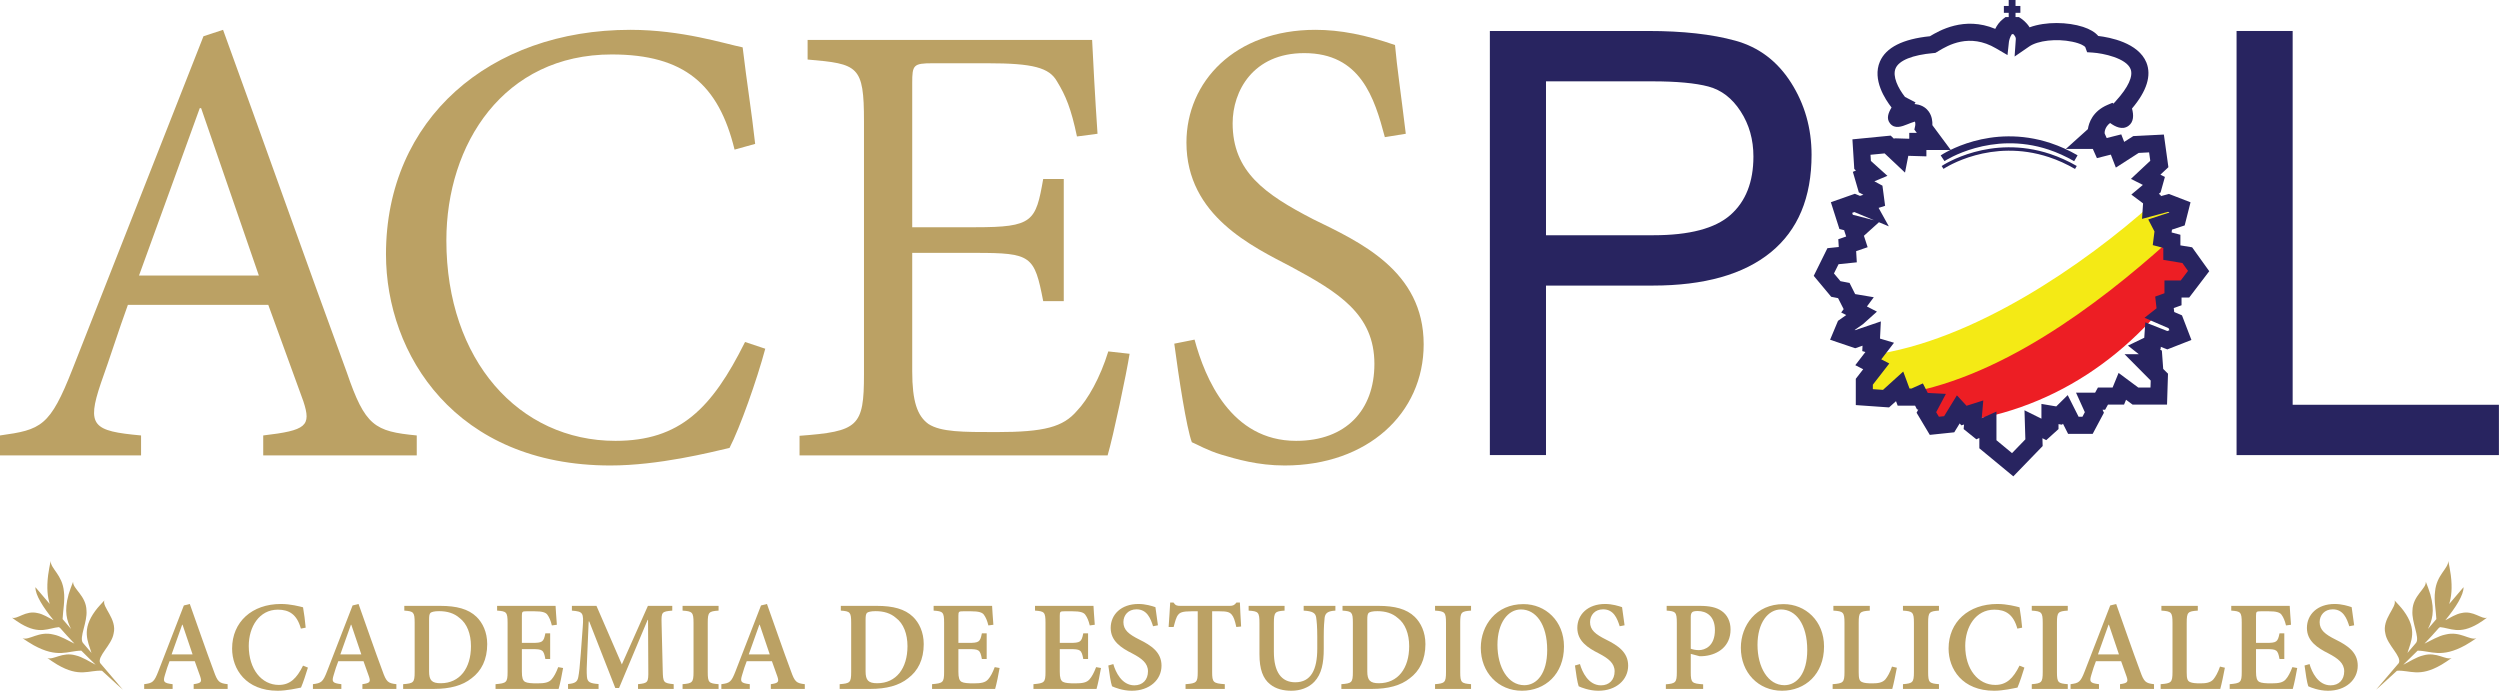 <?xml version="1.0" encoding="UTF-8"?>
<svg width="908px" height="251px" viewBox="0 0 908 251" version="1.1" xmlns="http://www.w3.org/2000/svg" xmlns:xlink="http://www.w3.org/1999/xlink">
    <title>Group 44</title>
    <g id="Page-1" stroke="none" stroke-width="1" fill="none" fill-rule="evenodd">
        <g id="Group-44">
            <path d="M73.046,39.269 L72.555,39.269 C65.085,59.736 57.733,80.33 50.495,100.061 L94.011,100.061 L73.046,39.269 Z M95.602,165.391 L95.602,158.157 C111.293,156.32 113.127,154.729 110.192,145.779 C107.001,136.955 102.347,124.211 97.438,110.723 L46.448,110.723 C43.019,120.163 40.072,129.598 36.643,139.157 C31.379,154.729 33.707,156.559 51.232,158.157 L51.232,165.391 L0,165.391 L0,158.157 C14.955,156.075 18.132,154.967 26.352,134.017 L73.904,13.163 L81.013,10.834 C95.112,49.566 111.532,96.02 125.995,135.355 C132.617,154.729 136.053,156.686 151.365,158.157 L151.365,165.391 L95.602,165.391 Z" id="Fill-1" fill="#BBA164"></path>
            <path d="M277.944,126.658 C274.883,138.056 268.765,155.333 264.961,162.688 C258.08,164.283 239.223,169.064 221.696,169.064 C165.431,169.064 140.19,128.735 140.19,92.339 C140.19,43.19 177.936,10.834 228.915,10.834 C247.677,10.834 263.113,15.856 269.731,17.203 C271.326,30.691 272.922,40.006 274.273,52.26 L266.795,54.343 C261.036,30.691 248.537,19.778 222.181,19.778 C182.959,19.778 162.12,52.26 162.12,87.316 C162.12,130.825 188.472,160.117 223.535,160.117 C246.942,160.117 258.585,148.353 270.6,124.211 L277.944,126.658 Z" id="Fill-2" fill="#BBA164"></path>
            <path d="M410.268,128.496 C409.16,135.607 404.368,158.283 402.288,165.391 L290.396,165.391 L290.396,158.283 C311.717,156.686 313.797,154.967 313.797,135.974 L313.797,44.052 C313.797,23.83 311.717,23.214 293.323,21.621 L293.323,14.51 L396.658,14.51 C396.9,19.778 397.75,35.959 398.619,48.584 L391.152,49.566 C389.051,39.508 387.081,34.731 383.916,29.583 C381.094,24.561 375.199,22.975 358.659,22.975 L338.795,22.975 C331.697,22.975 331.318,23.585 331.318,30.2 L331.318,82.533 L354.247,82.533 C375.199,82.533 376.187,80.455 378.891,65.004 L386.358,65.004 L386.358,109.376 L378.891,109.376 C375.703,92.83 374.591,91.847 354.247,91.847 L331.318,91.847 L331.318,134.872 C331.318,145.779 333.156,151.045 337.203,153.987 C341.744,156.933 349.716,156.933 361.85,156.933 C379.372,156.933 386.119,155.095 391.152,149.216 C395.062,145.161 399.604,137.194 402.533,127.634 L410.268,128.496 Z" id="Fill-3" fill="#BBA164"></path>
            <path d="M502.978,49.811 C499.183,35.468 494.148,19.292 473.698,19.292 C455.058,19.292 447.693,33.138 447.693,44.782 C447.693,62.311 459.349,70.524 476.886,79.593 C493.665,87.807 517.078,98.223 517.078,125.066 C517.078,150.198 496.623,169.064 466.578,169.064 C456.778,169.064 449.047,166.739 443.66,165.145 C438.392,163.545 434.956,161.471 432.875,160.614 C430.916,155.332 428.095,136.955 426.499,124.82 L433.861,123.348 C437.669,137.446 447.087,160.117 470.748,160.117 C488.882,160.117 499.183,148.964 499.183,132.171 C499.183,114.152 486.197,106.19 468.914,96.875 C455.184,89.644 430.916,78.491 430.916,51.768 C430.916,29.708 448.441,10.834 477.746,10.834 C486.808,10.834 496.003,12.671 506.667,16.348 C507.394,24.561 508.748,33.384 510.582,48.584 L502.978,49.811 Z" id="Fill-4" fill="#BBA164"></path>
            <path d="M561.506,85.438 L600.499,85.438 C613.588,85.438 622.909,82.99 628.485,78.081 C634.049,73.177 636.842,66.105 636.842,56.851 C636.842,50.693 635.306,45.233 632.214,40.469 C629.139,35.692 625.23,32.687 620.494,31.426 C615.78,30.173 608.96,29.542 600.06,29.542 L561.506,29.542 L561.506,85.438 Z M541.118,11.252 L598.594,11.252 C611.199,11.252 621.759,12.425 630.27,14.774 C638.78,17.116 645.518,22.198 650.503,30.014 C655.463,37.815 657.961,46.554 657.961,56.226 C657.961,71.771 653.02,83.581 643.148,91.635 C633.267,99.689 618.979,103.722 600.275,103.722 L561.506,103.722 L561.506,165.292 L541.118,165.292 L541.118,11.252 Z" id="Fill-5" fill="#282460"></path>
            <polygon id="Fill-6" fill="#282460" points="907.607 165.292 812.32 165.292 812.32 11.252 832.694 11.252 832.694 147.013 907.607 147.013"></polygon>
            <path d="M781.896,73.809 C757.041,96.087 716.438,124.032 679.593,128.94 C679.593,128.94 671.429,142.721 686.035,143.762 C694.631,143.874 716.223,137.353 724.272,134.859 C743.847,128.809 785.387,108.792 789.126,78.174 L781.896,73.809 Z" id="Fill-7" fill="#F4EA15"></path>
            <path d="M786.934,88.271 C762.083,110.542 725.335,138.487 688.488,143.404 C688.488,143.404 696.343,146.335 706.911,153.814 C745.187,150.073 775.241,128.694 795.602,98.156 C796.245,91.847 786.934,88.271 786.934,88.271" id="Fill-8" fill="#ED1E24"></path>
            <path d="M672.944,78.008 L680.673,79.998 L673.504,77.012 L672.719,77.305 L672.944,78.008 Z M725.11,159.89 L730.767,164.575 L735.612,159.571 L735.294,149.016 L741.447,152.061 L741.447,146.702 L746.828,147.611 L750.993,143.503 L754.944,151.358 L756.344,151.358 L757.212,149.702 L754.008,142.615 L760.946,142.615 L761.967,140.751 L767.301,140.751 L769.472,135.442 L776.617,140.751 L781.059,140.751 L781.137,138.216 L771.647,128.655 L776.818,128.655 L772.875,125.524 L778.798,122.672 L779.173,117.071 L787.173,120.236 L787.919,119.945 L787.644,119.214 L778.885,115.42 L783.259,111.976 L782.768,107.716 L786.129,106.509 L786.129,101.859 L792.045,101.859 L794.681,98.383 L792.64,95.529 L785.715,94.382 L785.715,90.043 L781.88,89.028 L782.507,84.065 L780.239,79.707 L787.948,77.172 L787.417,76.952 L777.981,79.5 L778.362,73.861 L774.103,70.671 L778.29,67.161 L773.957,64.971 L780.981,58.383 L780.552,55.344 L776.768,55.543 L768.479,60.871 L766.656,56.153 L761.602,57.434 L760.112,54.09 L750.319,54.09 L758.32,46.899 C758.665,44.57 760.063,40.397 765.466,38.089 L767.236,37.339 L767.612,37.643 L768.529,36.622 C772.974,31.745 774.858,27.639 773.813,25.052 C772.227,21.11 763.87,19.346 760.084,19.1 L758.041,18.967 L757.364,17.096 C757.139,16.771 755.842,15.809 752.626,15.146 C746.88,13.959 740.174,14.701 737.003,16.891 L731.703,20.534 L732.147,14.111 C732.183,13.541 731.703,12.878 731.238,12.399 L730.723,12.399 C729.989,13.415 729.68,14.848 729.641,15.225 L729.124,20.002 L724.976,17.574 C715.266,11.849 707.443,16.512 704.108,18.51 C703.886,18.656 703.674,18.775 703.502,18.881 L702.904,19.219 L702.206,19.279 C694.604,19.956 689.731,21.926 688.487,24.813 C687.241,27.699 689.418,32.064 691.869,35.175 L691.889,35.203 L695.731,37.199 L695.318,37.809 L695.396,37.79 L695.948,37.869 C698.427,38.201 699.809,39.508 700.544,40.543 C701.715,42.208 701.897,44.132 701.84,45.466 L708.514,54.469 L699.666,54.469 L699.666,56.791 L693.096,56.592 L691.897,62.689 L684.497,55.716 L679.365,56.214 L679.511,58.463 L685.513,63.863 L680.778,65.853 L683.705,67.439 L684.67,74.751 L682.304,75.506 L686.023,82.214 L682.43,80.715 L676.973,85.637 L678.327,89.784 L674.151,91.217 L674.392,95.277 L667.765,95.96 L666.092,99.311 L668.45,102.125 L671.753,102.76 L673.791,106.815 L680.556,107.956 L678.066,111.312 L681.704,113.183 L676.632,117.735 L673.6,119.858 L673.791,119.917 L683.125,116.739 L682.817,122.976 L687.902,124.489 L683.279,130.513 L686.195,132.018 L680.219,139.716 L680.219,141.341 L683.909,141.599 L691.256,134.945 L693.541,141.128 L694.241,141.128 L698.391,139.257 L700.168,142.714 L706.748,143.059 L703.219,149.712 L704.205,151.358 L706.099,151.165 L710.746,143.583 L714.253,147.376 L720.331,145.441 L719.768,151.881 L725.11,149.482 L725.11,159.89 Z M731.238,173.013 L718.898,162.817 L718.898,159.075 L717.817,159.558 L713.191,155.837 L713.338,154.185 L712.379,154.483 L711.752,153.799 L709.781,157.018 L700.899,157.946 L696.102,149.905 L696.718,148.745 L696.263,148.718 L695.558,147.331 L689.234,147.331 L688.633,145.706 L686.104,147.974 L674.026,147.125 L674.026,137.579 L676.713,134.109 L673.843,132.636 L677.514,127.852 L676.378,127.521 L676.469,125.557 L673.817,126.479 L664.692,123.394 L667.561,116.528 L670.548,114.431 L668.721,113.495 L669.621,112.288 L667.583,108.281 L665.097,107.796 L658.75,100.187 L663.717,90.142 L667.84,89.711 L667.669,86.878 L670.53,85.902 L669.811,83.72 L669.911,83.64 L668.068,83.162 L664.971,73.443 L673.689,70.378 L675.531,71.141 L676.778,70.744 L675.127,69.86 L672.955,62.417 L674.084,61.932 L673.472,61.388 L672.798,50.613 L686.7,49.253 L687.967,50.468 L688.016,50.229 L693.442,50.395 L693.442,48.253 L696.185,48.253 L695.297,47.065 L695.594,45.692 C695.705,45.147 695.626,44.398 695.49,44.159 C694.576,44.418 693.645,44.789 692.806,45.127 C690.74,45.95 688.178,46.972 686.457,44.815 C685.095,43.11 685.743,41.146 687.008,39.044 C686.998,39.037 686.998,39.031 686.993,39.016 C684.779,36.197 679.937,28.952 682.786,22.358 C684.991,17.243 691.095,14.164 700.952,13.162 C704.205,11.225 713.384,5.764 724.673,10.483 C725.285,9.215 726.21,7.881 727.563,6.846 L728.397,6.204 L733.276,6.204 L734.059,6.721 C734.337,6.9 735.97,8.034 737.148,9.925 C743.083,7.756 751.05,7.987 756.558,9.765 C759.073,10.589 760.925,11.69 762.083,13.063 C766.269,13.554 776.643,15.505 779.581,22.729 C781.472,27.447 779.724,33.058 774.343,39.415 C774.984,41.764 775.031,44.304 773.048,45.724 C770.844,47.33 768.265,46.043 766.386,44.67 C764.356,46.209 764.403,48.179 764.403,48.205 L764.422,48.505 L765.148,50.136 L770.439,48.802 L771.506,51.536 L774.808,49.427 L785.92,48.869 L787.561,60.718 L784.66,63.439 L786.294,64.261 L784.731,69.873 L784.101,70.399 L784.801,70.923 L784.757,71.247 L787.755,70.438 L795.601,73.47 L793.474,81.876 L788.854,83.408 L788.726,84.423 L791.92,85.266 L791.92,89.12 L796.178,89.823 L802.398,98.501 L795.118,108.061 L792.333,108.061 L792.333,110.868 L789.505,111.883 L789.677,113.323 L792.5,114.543 L795.925,123.473 L787.164,126.903 L784.811,125.974 L784.757,126.698 L784.504,126.83 L785.193,127.382 L785.674,133.989 L787.417,135.727 L787.064,146.961 L774.565,146.961 L772.18,145.195 L771.454,146.961 L765.61,146.961 L764.576,148.818 L763.651,148.818 L764.142,149.919 L760.063,157.575 L751.129,157.575 L749.273,153.893 L748.908,154.251 L747.651,154.039 L747.651,155.837 L743.201,159.856 L741.81,159.166 L741.891,162.007 L731.238,173.013 Z" id="Fill-9" fill="#282460"></path>
            <path d="M753.648,61.363 C750.591,59.591 747.413,58.145 744.21,57.083 C723.086,50.083 706.584,60.885 705.875,61.336 L705.204,60.301 C705.918,59.83 722.913,48.717 744.61,55.916 C747.874,57.003 751.129,58.477 754.278,60.281 L753.648,61.363 Z" id="Fill-10" fill="#282460"></path>
            <polygon id="Fill-11" fill="#282460" points="729.561 6.82 732.04 6.82 732.04 0 729.561 0"></polygon>
            <polygon id="Fill-12" fill="#282460" points="727.807 4.656 733.799 4.656 733.799 2.168 727.807 2.168"></polygon>
            <path d="M753.335,58.556 C750.309,56.791 747.17,55.377 744.019,54.329 C723.158,47.416 706.397,58.397 706.235,58.515 L704.856,56.446 C705.577,55.961 722.767,44.67 744.806,51.98 C748.113,53.075 751.4,54.569 754.578,56.406 L753.335,58.556 Z" id="Fill-13" fill="#282460"></path>
            <path d="M66.306,226.911 L66.159,226.911 C64.856,230.524 63.602,234.163 62.324,237.678 L69.944,237.678 L66.306,226.911 Z M70.338,250.215 L70.338,248.494 C73.066,248.1 73.361,247.707 72.746,245.79 C72.206,244.315 71.493,242.201 70.731,240.137 L61.586,240.137 C61.021,241.611 60.431,243.258 59.915,245.126 C59.153,247.609 59.374,248.1 62.693,248.494 L62.693,250.215 L52.368,250.215 L52.368,248.494 C55.392,248.1 55.982,247.757 57.506,243.823 L66.773,219.905 L68.936,219.364 C71.739,227.206 74.713,235.908 77.639,243.725 C79.039,247.707 79.654,248.15 82.678,248.494 L82.678,250.215 L70.338,250.215 Z" id="Fill-14" fill="#BBA164"></path>
            <path d="M111.834,242.471 C111.195,244.635 110.064,248.052 109.327,249.724 C108.073,249.969 104.091,250.879 100.871,250.879 C89.243,250.879 84.302,242.963 84.302,235.565 C84.302,225.855 91.554,219.364 102.026,219.364 C105.59,219.364 108.761,220.249 110.064,220.57 C110.482,223.125 110.777,225.142 111.023,227.968 L109.277,228.312 C107.852,223.125 105.001,221.429 100.92,221.429 C94.16,221.429 90.35,227.649 90.35,234.606 C90.35,243.061 95.02,248.764 101.264,248.764 C105.295,248.764 107.753,246.429 110.064,241.758 L111.834,242.471 Z" id="Fill-15" fill="#BBA164"></path>
            <path d="M127.593,226.911 L127.446,226.911 C126.143,230.524 124.889,234.163 123.611,237.678 L131.231,237.678 L127.593,226.911 Z M131.625,250.215 L131.625,248.494 C134.353,248.1 134.648,247.707 134.033,245.79 C133.493,244.315 132.78,242.201 132.018,240.137 L122.873,240.137 C122.308,241.611 121.718,243.258 121.202,245.126 C120.44,247.609 120.661,248.1 123.98,248.494 L123.98,250.215 L113.655,250.215 L113.655,248.494 C116.679,248.1 117.269,247.757 118.793,243.823 L128.06,219.905 L130.223,219.364 C133.026,227.206 136,235.908 138.926,243.725 C140.326,247.707 140.941,248.15 143.965,248.494 L143.965,250.215 L131.625,250.215 Z" id="Fill-16" fill="#BBA164"></path>
            <path d="M155.84,243.823 C155.84,247.093 156.848,248.15 160.068,248.15 C166.976,248.15 171.056,242.718 171.056,234.704 C171.056,230.229 169.606,226.444 166.878,224.428 C164.96,222.732 162.453,221.97 159.478,221.97 C157.708,221.97 156.75,222.265 156.357,222.585 C155.963,222.978 155.84,223.641 155.84,225.092 L155.84,243.823 Z M159.97,220.052 C165.771,220.052 170.098,221.159 173.072,224.035 C175.284,226.198 176.956,229.566 176.956,233.941 C176.956,239.595 174.842,243.676 171.302,246.331 C167.984,249.01 163.362,250.215 157.659,250.215 L146.425,250.215 L146.425,248.494 C150.162,248.199 150.604,247.953 150.604,244.069 L150.604,226.198 C150.604,222.314 150.211,222.019 146.843,221.773 L146.843,220.052 L159.97,220.052 Z" id="Fill-17" fill="#BBA164"></path>
            <path d="M204.515,242.619 C204.244,244.413 203.31,248.863 202.892,250.215 L179.982,250.215 L179.982,248.494 C183.915,248.15 184.358,247.904 184.358,244.069 L184.358,226.198 C184.358,222.265 183.915,222.019 180.548,221.773 L180.548,220.053 L201.786,220.053 C201.836,220.913 202.032,224.231 202.253,226.911 L200.434,227.157 C200.016,225.387 199.475,224.182 198.812,223.273 C198.222,222.437 196.944,222.019 194.141,222.019 L191.314,222.019 C189.717,222.019 189.545,222.118 189.545,223.641 L189.545,233.499 L193.134,233.499 C197.017,233.499 197.46,233.204 198.075,230.033 L199.82,230.033 L199.82,239.349 L198.075,239.349 C197.46,235.957 197.017,235.761 193.134,235.761 L189.545,235.761 L189.545,243.971 C189.545,246.134 189.864,247.191 190.724,247.658 C191.511,248.1 193.134,248.199 195.1,248.199 C197.804,248.199 199.328,247.904 200.336,246.749 C201.197,245.79 201.983,244.315 202.745,242.3 L204.515,242.619 Z" id="Fill-18" fill="#BBA164"></path>
            <path d="M231.73,250.215 L231.73,248.494 C235.368,248.101 235.516,247.904 235.466,243.48 L235.368,225.142 L235.221,225.142 L224.847,249.871 L223.471,249.871 L214.006,225.707 L213.81,225.707 L213.269,238.342 C213.048,242.201 213.048,244.217 213.171,245.741 C213.318,247.806 214.326,248.199 217.399,248.445 L217.399,250.215 L206.313,250.215 L206.313,248.445 C208.869,248.199 209.73,247.658 210.049,245.839 C210.344,244.316 210.59,242.103 210.934,237.482 L211.647,227.82 C212.04,222.486 211.745,222.118 207.713,221.774 L207.713,220.053 L216.637,220.053 L225.855,241.317 L235.319,220.053 L244.168,220.053 L244.168,221.774 C240.334,222.118 240.186,222.266 240.285,226.395 L240.703,243.48 C240.801,247.904 240.948,248.101 244.685,248.494 L244.685,250.215 L231.73,250.215 Z" id="Fill-19" fill="#BBA164"></path>
            <path d="M247.908,250.215 L247.908,248.494 C251.424,248.199 251.89,247.904 251.89,244.069 L251.89,226.198 C251.89,222.315 251.424,222.02 247.908,221.774 L247.908,220.053 L260.986,220.053 L260.986,221.774 C257.471,222.02 257.053,222.315 257.053,226.198 L257.053,244.069 C257.053,247.953 257.471,248.199 260.986,248.494 L260.986,250.215 L247.908,250.215 Z" id="Fill-20" fill="#BBA164"></path>
            <path d="M275.933,226.911 L275.786,226.911 C274.483,230.524 273.229,234.163 271.951,237.678 L279.571,237.678 L275.933,226.911 Z M279.965,250.215 L279.965,248.494 C282.693,248.1 282.988,247.707 282.373,245.79 C281.833,244.315 281.12,242.201 280.358,240.137 L271.213,240.137 C270.648,241.611 270.058,243.258 269.542,245.126 C268.78,247.609 269.001,248.1 272.32,248.494 L272.32,250.215 L261.995,250.215 L261.995,248.494 C265.019,248.1 265.609,247.757 267.133,243.823 L276.4,219.905 L278.563,219.364 C281.366,227.206 284.34,235.908 287.266,243.725 C288.666,247.707 289.281,248.15 292.305,248.494 L292.305,250.215 L279.965,250.215 Z" id="Fill-21" fill="#BBA164"></path>
            <path d="M314.382,243.823 C314.382,247.093 315.39,248.15 318.61,248.15 C325.518,248.15 329.598,242.718 329.598,234.704 C329.598,230.229 328.148,226.444 325.42,224.428 C323.502,222.732 320.995,221.97 318.02,221.97 C316.25,221.97 315.292,222.265 314.899,222.585 C314.505,222.978 314.382,223.641 314.382,225.092 L314.382,243.823 Z M318.512,220.052 C324.313,220.052 328.64,221.159 331.614,224.035 C333.826,226.198 335.498,229.566 335.498,233.941 C335.498,239.595 333.384,243.676 329.844,246.331 C326.526,249.01 321.904,250.215 316.201,250.215 L304.967,250.215 L304.967,248.494 C308.704,248.199 309.146,247.953 309.146,244.069 L309.146,226.198 C309.146,222.314 308.753,222.019 305.385,221.773 L305.385,220.052 L318.512,220.052 Z" id="Fill-22" fill="#BBA164"></path>
            <path d="M363.057,242.619 C362.786,244.413 361.852,248.863 361.434,250.215 L338.524,250.215 L338.524,248.494 C342.457,248.15 342.9,247.904 342.9,244.069 L342.9,226.198 C342.9,222.265 342.457,222.019 339.09,221.773 L339.09,220.053 L360.328,220.053 C360.377,220.913 360.574,224.231 360.795,226.911 L358.976,227.157 C358.558,225.387 358.018,224.182 357.354,223.273 C356.764,222.437 355.486,222.019 352.683,222.019 L349.856,222.019 C348.259,222.019 348.087,222.118 348.087,223.641 L348.087,233.499 L351.676,233.499 C355.559,233.499 356.002,233.204 356.617,230.033 L358.362,230.033 L358.362,239.349 L356.617,239.349 C356.002,235.957 355.559,235.761 351.676,235.761 L348.087,235.761 L348.087,243.971 C348.087,246.134 348.406,247.191 349.266,247.658 C350.053,248.1 351.676,248.199 353.642,248.199 C356.346,248.199 357.87,247.904 358.878,246.749 C359.739,245.79 360.525,244.315 361.287,242.3 L363.057,242.619 Z" id="Fill-23" fill="#BBA164"></path>
            <path d="M399.883,242.619 C399.612,244.413 398.678,248.863 398.26,250.215 L375.35,250.215 L375.35,248.494 C379.283,248.15 379.726,247.904 379.726,244.069 L379.726,226.198 C379.726,222.265 379.283,222.019 375.916,221.773 L375.916,220.053 L397.154,220.053 C397.204,220.913 397.4,224.231 397.621,226.911 L395.802,227.157 C395.384,225.387 394.843,224.182 394.18,223.273 C393.59,222.437 392.312,222.019 389.509,222.019 L386.682,222.019 C385.085,222.019 384.913,222.118 384.913,223.641 L384.913,233.499 L388.502,233.499 C392.385,233.499 392.828,233.204 393.443,230.033 L395.188,230.033 L395.188,239.349 L393.443,239.349 C392.828,235.957 392.385,235.761 388.502,235.761 L384.913,235.761 L384.913,243.971 C384.913,246.134 385.232,247.191 386.092,247.658 C386.879,248.1 388.502,248.199 390.468,248.199 C393.172,248.199 394.696,247.904 395.704,246.749 C396.565,245.79 397.351,244.315 398.113,242.3 L399.883,242.619 Z" id="Fill-24" fill="#BBA164"></path>
            <path d="M418.789,227.452 C417.879,224.552 416.577,221.306 412.767,221.306 C409.792,221.306 408.022,223.421 408.022,225.952 C408.022,228.828 409.989,230.377 413.824,232.295 C418.101,234.408 421.862,236.867 421.862,241.759 C421.862,246.896 417.535,250.879 411.046,250.879 C409.276,250.879 407.776,250.558 406.522,250.215 C405.245,249.871 404.458,249.502 403.893,249.256 C403.45,248.052 402.885,244.487 402.54,241.71 L404.359,241.193 C405.146,244.02 407.408,248.912 412.004,248.912 C415.028,248.912 416.945,246.896 416.945,243.823 C416.945,240.849 414.659,239.128 411.242,237.334 C407.211,235.318 403.401,232.835 403.401,228.066 C403.401,223.223 407.162,219.364 413.504,219.364 C416.085,219.364 418.396,220.101 419.649,220.519 C419.846,222.167 420.165,224.134 420.559,227.107 L418.789,227.452 Z" id="Fill-25" fill="#BBA164"></path>
            <path d="M449.027,227.722 C448.51,225.338 448.068,224.035 447.355,223.224 C446.544,222.315 445.708,222.019 442.832,222.019 L440.251,222.019 L440.251,244.07 C440.251,247.855 440.669,248.2 444.848,248.494 L444.848,250.214 L430.59,250.214 L430.59,248.494 C434.622,248.2 435.015,247.855 435.015,244.07 L435.015,222.019 L432.803,222.019 C429.386,222.019 428.526,222.487 427.886,223.322 C427.223,224.083 426.829,225.608 426.264,227.722 L424.445,227.722 C424.642,224.552 424.912,221.306 425.01,218.849 L426.215,218.849 C426.928,219.905 427.468,220.053 428.722,220.053 L446.642,220.053 C447.871,220.053 448.363,219.757 449.076,218.849 L450.33,218.849 C450.379,220.864 450.625,224.7 450.772,227.55 L449.027,227.722 Z" id="Fill-26" fill="#BBA164"></path>
            <path d="M485.017,221.773 C482.412,221.92 481.354,222.585 481.109,224.33 C480.961,225.707 480.788,227.452 480.788,231.287 L480.788,235.662 C480.788,240.849 480.002,244.831 477.372,247.609 C475.307,249.821 472.185,250.878 469.063,250.878 C466.187,250.878 463.434,250.263 461.32,248.543 C458.69,246.478 457.436,243.061 457.436,237.628 L457.436,226.345 C457.436,222.314 457.042,222.019 453.503,221.773 L453.503,220.052 L466.556,220.052 L466.556,221.773 C463.09,222.019 462.672,222.314 462.672,226.345 L462.672,236.768 C462.672,244.02 465.351,247.805 470.44,247.805 C476.069,247.805 478.429,243.356 478.429,235.613 L478.429,231.287 C478.429,227.501 478.233,225.707 478.036,224.281 C477.789,222.633 476.733,221.97 473.488,221.773 L473.488,220.052 L485.017,220.052 L485.017,221.773 Z" id="Fill-27" fill="#BBA164"></path>
            <path d="M496.599,243.823 C496.599,247.093 497.607,248.15 500.827,248.15 C507.735,248.15 511.815,242.718 511.815,234.704 C511.815,230.229 510.365,226.444 507.636,224.428 C505.718,222.732 503.211,221.97 500.237,221.97 C498.467,221.97 497.508,222.265 497.115,222.585 C496.722,222.978 496.599,223.641 496.599,225.092 L496.599,243.823 Z M500.729,220.052 C506.53,220.052 510.856,221.159 513.83,224.035 C516.043,226.198 517.714,229.566 517.714,233.941 C517.714,239.595 515.601,243.676 512.061,246.331 C508.743,249.01 504.12,250.215 498.417,250.215 L487.184,250.215 L487.184,248.494 C490.92,248.199 491.363,247.953 491.363,244.069 L491.363,226.198 C491.363,222.314 490.969,222.019 487.602,221.773 L487.602,220.052 L500.729,220.052 Z" id="Fill-28" fill="#BBA164"></path>
            <path d="M521.207,250.215 L521.207,248.494 C524.722,248.199 525.189,247.904 525.189,244.069 L525.189,226.198 C525.189,222.315 524.722,222.02 521.207,221.774 L521.207,220.053 L534.284,220.053 L534.284,221.774 C530.77,222.02 530.352,222.315 530.352,226.198 L530.352,244.069 C530.352,247.953 530.77,248.199 534.284,248.494 L534.284,250.215 L521.207,250.215 Z" id="Fill-29" fill="#BBA164"></path>
            <path d="M552.379,221.355 C547.733,221.355 543.874,226.149 543.874,234.211 C543.874,242.373 547.684,248.863 553.633,248.863 C558.156,248.863 561.942,244.634 561.942,236.08 C561.942,226.714 557.812,221.355 552.429,221.355 L552.379,221.355 Z M553.338,219.414 C561.277,219.414 568.038,225.485 568.038,234.801 C568.038,244.88 561.18,250.878 552.773,250.878 C544.169,250.878 537.826,244.265 537.826,235.268 C537.826,227.157 543.358,219.414 553.289,219.414 L553.338,219.414 Z" id="Fill-30" fill="#BBA164"></path>
            <path d="M588.272,227.452 C587.363,224.552 586.06,221.306 582.25,221.306 C579.275,221.306 577.505,223.421 577.505,225.952 C577.505,228.828 579.471,230.377 583.306,232.295 C587.584,234.408 591.345,236.867 591.345,241.759 C591.345,246.896 587.018,250.879 580.529,250.879 C578.759,250.879 577.259,250.558 576.005,250.215 C574.727,249.871 573.941,249.502 573.376,249.256 C572.933,248.052 572.368,244.487 572.023,241.71 L573.842,241.193 C574.629,244.02 576.89,248.912 581.488,248.912 C584.511,248.912 586.428,246.896 586.428,243.823 C586.428,240.849 584.142,239.128 580.725,237.334 C576.694,235.318 572.883,232.835 572.883,228.066 C572.883,223.223 576.645,219.364 582.987,219.364 C585.568,219.364 587.878,220.101 589.132,220.519 C589.329,222.167 589.649,224.134 590.042,227.107 L588.272,227.452 Z" id="Fill-31" fill="#BBA164"></path>
            <path d="M614.085,235.613 C614.699,235.859 615.806,236.13 617.01,236.13 C619.223,236.13 622.86,234.704 622.86,228.828 C622.86,223.74 619.739,221.921 616.617,221.921 C615.609,221.921 614.847,222.068 614.602,222.363 C614.257,222.682 614.085,223.175 614.085,224.134 L614.085,235.613 Z M617.355,220.052 C620.895,220.052 623.401,220.569 625.319,221.921 C627.285,223.273 628.539,225.608 628.539,228.607 C628.539,234.753 624.016,237.677 619.272,238.243 C618.583,238.342 617.821,238.342 617.305,238.342 L614.085,237.481 L614.085,244.118 C614.085,248.003 614.503,248.248 618.583,248.543 L618.583,250.215 L605.039,250.215 L605.039,248.543 C608.554,248.248 609.022,247.904 609.022,244.118 L609.022,226.247 C609.022,222.265 608.554,222.019 605.334,221.773 L605.334,220.052 L617.355,220.052 Z" id="Fill-32" fill="#BBA164"></path>
            <path d="M646.83,221.355 C642.184,221.355 638.325,226.149 638.325,234.211 C638.325,242.373 642.135,248.863 648.084,248.863 C652.607,248.863 656.393,244.634 656.393,236.08 C656.393,226.714 652.263,221.355 646.88,221.355 L646.83,221.355 Z M647.789,219.414 C655.728,219.414 662.489,225.485 662.489,234.801 C662.489,244.88 655.631,250.878 647.224,250.878 C638.62,250.878 632.277,244.265 632.277,235.268 C632.277,227.157 637.809,219.414 647.74,219.414 L647.789,219.414 Z" id="Fill-33" fill="#BBA164"></path>
            <path d="M688.943,242.52 C688.623,244.315 687.665,248.912 687.271,250.214 L665.614,250.214 L665.614,248.494 C669.449,248.199 669.917,247.904 669.917,244.069 L669.917,226.198 C669.917,222.314 669.449,222.019 665.884,221.773 L665.884,220.052 L679.11,220.052 L679.11,221.773 C675.497,222.019 675.079,222.314 675.079,226.198 L675.079,244.118 C675.079,246.379 675.299,247.29 676.258,247.707 C677.045,248.1 678.422,248.199 680.019,248.199 C682.085,248.199 683.707,247.953 684.763,246.749 C685.55,245.79 686.411,244.315 687.172,242.102 L688.943,242.52 Z" id="Fill-34" fill="#BBA164"></path>
            <path d="M691.156,250.215 L691.156,248.494 C694.671,248.199 695.138,247.904 695.138,244.069 L695.138,226.198 C695.138,222.315 694.671,222.02 691.156,221.774 L691.156,220.053 L704.233,220.053 L704.233,221.774 C700.719,222.02 700.301,222.315 700.301,226.198 L700.301,244.069 C700.301,247.953 700.719,248.199 704.233,248.494 L704.233,250.215 L691.156,250.215 Z" id="Fill-35" fill="#BBA164"></path>
            <path d="M735.258,242.471 C734.618,244.635 733.487,248.052 732.75,249.724 C731.496,249.969 727.514,250.879 724.294,250.879 C712.667,250.879 707.726,242.963 707.726,235.565 C707.726,225.855 714.978,219.364 725.449,219.364 C729.014,219.364 732.185,220.249 733.487,220.57 C733.905,223.125 734.2,225.142 734.446,227.968 L732.701,228.312 C731.276,223.125 728.424,221.429 724.343,221.429 C717.583,221.429 713.773,227.649 713.773,234.606 C713.773,243.061 718.444,248.764 724.688,248.764 C728.719,248.764 731.177,246.429 733.487,241.758 L735.258,242.471 Z" id="Fill-36" fill="#BBA164"></path>
            <path d="M737.939,250.215 L737.939,248.494 C741.454,248.199 741.921,247.904 741.921,244.069 L741.921,226.198 C741.921,222.315 741.454,222.02 737.939,221.774 L737.939,220.053 L751.016,220.053 L751.016,221.774 C747.502,222.02 747.084,222.315 747.084,226.198 L747.084,244.069 C747.084,247.953 747.502,248.199 751.016,248.494 L751.016,250.215 L737.939,250.215 Z" id="Fill-37" fill="#BBA164"></path>
            <path d="M765.964,226.911 L765.817,226.911 C764.514,230.524 763.26,234.163 761.982,237.678 L769.603,237.678 L765.964,226.911 Z M769.995,250.215 L769.995,248.494 C772.724,248.1 773.019,247.707 772.404,245.79 C771.863,244.315 771.151,242.201 770.389,240.137 L761.244,240.137 C760.679,241.611 760.089,243.258 759.572,245.126 C758.811,247.609 759.032,248.1 762.351,248.494 L762.351,250.215 L752.026,250.215 L752.026,248.494 C755.05,248.1 755.64,247.757 757.164,243.823 L766.431,219.905 L768.595,219.364 C771.397,227.206 774.371,235.908 777.296,243.725 C778.697,247.707 779.312,248.15 782.336,248.494 L782.336,250.215 L769.995,250.215 Z" id="Fill-38" fill="#BBA164"></path>
            <path d="M808.076,242.52 C807.756,244.315 806.798,248.912 806.404,250.214 L784.747,250.214 L784.747,248.494 C788.582,248.199 789.05,247.904 789.05,244.069 L789.05,226.198 C789.05,222.314 788.582,222.019 785.017,221.773 L785.017,220.052 L798.243,220.052 L798.243,221.773 C794.63,222.019 794.212,222.314 794.212,226.198 L794.212,244.118 C794.212,246.379 794.432,247.29 795.391,247.707 C796.178,248.1 797.555,248.199 799.152,248.199 C801.218,248.199 802.84,247.953 803.896,246.749 C804.683,245.79 805.544,244.315 806.305,242.102 L808.076,242.52 Z" id="Fill-39" fill="#BBA164"></path>
            <path d="M834.356,242.619 C834.085,244.413 833.152,248.863 832.734,250.215 L809.823,250.215 L809.823,248.494 C813.756,248.15 814.199,247.904 814.199,244.069 L814.199,226.198 C814.199,222.265 813.756,222.019 810.388,221.773 L810.388,220.053 L831.627,220.053 C831.676,220.913 831.874,224.231 832.094,226.911 L830.275,227.157 C829.858,225.387 829.317,224.182 828.653,223.273 C828.063,222.437 826.785,222.019 823.982,222.019 L821.156,222.019 C819.558,222.019 819.385,222.118 819.385,223.641 L819.385,233.499 L822.974,233.499 C826.859,233.499 827.301,233.204 827.916,230.033 L829.661,230.033 L829.661,239.349 L827.916,239.349 C827.301,235.957 826.859,235.761 822.974,235.761 L819.385,235.761 L819.385,243.971 C819.385,246.134 819.706,247.191 820.566,247.658 C821.352,248.1 822.974,248.199 824.941,248.199 C827.645,248.199 829.169,247.904 830.177,246.749 C831.038,245.79 831.824,244.315 832.586,242.3 L834.356,242.619 Z" id="Fill-40" fill="#BBA164"></path>
            <path d="M853.261,227.452 C852.352,224.552 851.049,221.306 847.239,221.306 C844.264,221.306 842.494,223.421 842.494,225.952 C842.494,228.828 844.46,230.377 848.295,232.295 C852.573,234.408 856.333,236.867 856.333,241.759 C856.333,246.896 852.007,250.879 845.518,250.879 C843.747,250.879 842.248,250.558 840.994,250.215 C839.716,249.871 838.93,249.502 838.365,249.256 C837.922,248.052 837.357,244.487 837.012,241.71 L838.831,241.193 C839.618,244.02 841.879,248.912 846.477,248.912 C849.5,248.912 851.417,246.896 851.417,243.823 C851.417,240.849 849.131,239.128 845.714,237.334 C841.683,235.318 837.872,232.835 837.872,228.066 C837.872,223.223 841.634,219.364 847.976,219.364 C850.557,219.364 852.867,220.101 854.121,220.519 C854.318,222.167 854.638,224.134 855.031,227.107 L853.261,227.452 Z" id="Fill-41" fill="#BBA164"></path>
            <path d="M886.016,228.032 C886.026,227.938 886.071,227.854 886.091,227.755 C890.032,228.1 893.136,230.608 900.022,226.553 C901.174,225.885 902.238,225.094 903.281,224.337 C901.318,225.061 898.352,221.617 894.004,222.66 C892.007,223.01 889.93,224.35 888.14,225.278 C892.029,220.496 894.806,216.091 894.762,213.258 L889.551,219.367 C890.314,216.848 890.748,213.688 890.131,208.868 C889.907,207.106 889.54,205.424 889.23,203.757 C889.185,206.584 884.962,208.804 884.419,214.797 C883.949,218.003 884.772,222.016 884.889,224.849 L881.811,228.445 C883.275,225.523 884.471,222.155 882.684,215.818 C882.229,214.245 881.62,212.754 881.051,211.266 C881.293,213.843 876.297,216.284 876.201,221.782 C875.853,225.989 878.906,231.515 877.544,233.446 L874.385,237.146 C875.706,232.908 878.084,228.743 872.984,221.829 C871.996,220.475 870.805,219.284 869.697,218.068 C870.695,220.457 865.014,224.781 866.365,230.123 C867.041,234.296 872.451,238.428 871.244,240.826 L862.987,250.497 C862.987,250.497 866.201,247.704 870.578,243.611 C875.352,243.324 878.633,246.178 886.797,241.395 C888.093,240.653 889.264,239.789 890.432,238.981 C888.24,239.836 885.015,236.671 880.202,238.019 C877.669,238.573 874.983,240.413 872.87,241.434 C874.529,239.844 876.297,238.111 878.084,236.313 C883.021,236.379 886.624,239.172 895.389,234.361 C896.805,233.58 898.122,232.671 899.423,231.808 C896.998,232.683 893.57,229.127 888.24,230.455 C885.626,230.959 882.857,232.683 880.568,233.77 C882.391,231.868 884.179,229.937 885.854,228.006 L886.016,228.032 Z" id="Fill-42" fill="#BBA164"></path>
            <path d="M21.608,228.032 C21.582,227.938 21.543,227.854 21.522,227.755 C17.572,228.1 14.48,230.608 7.603,226.553 C6.442,225.885 5.387,225.094 4.346,224.337 C6.31,225.061 9.262,221.617 13.61,222.66 C15.621,223.01 17.695,224.35 19.472,225.278 C15.591,220.496 12.811,216.091 12.858,213.258 L18.066,219.367 C17.299,216.848 16.876,213.688 17.482,208.868 C17.708,207.106 18.072,205.424 18.385,203.757 C18.424,206.584 22.644,208.804 23.205,214.797 C23.659,218.003 22.836,222.016 22.739,224.849 L25.802,228.445 C24.341,225.523 23.155,222.155 24.932,215.818 C25.386,214.245 25.994,212.754 26.557,211.266 C26.326,213.843 31.308,216.284 31.415,221.782 C31.763,225.989 28.711,231.515 30.081,233.446 L33.233,237.146 C31.918,232.908 29.523,228.743 34.632,221.829 C35.627,220.475 36.809,219.284 37.916,218.068 C36.934,220.457 42.603,224.781 41.26,230.123 C40.574,234.296 35.172,238.428 36.384,240.826 L44.629,250.497 C44.629,250.497 41.426,247.704 37.041,243.611 C32.267,243.324 28.98,246.178 20.819,241.395 C19.532,240.653 18.355,239.789 17.197,238.981 C19.385,239.836 22.597,236.671 27.427,238.019 C29.948,238.573 32.635,240.413 34.748,241.434 C33.086,239.844 31.308,238.111 29.529,236.313 C24.608,236.379 20.991,239.172 12.237,234.361 C10.808,233.58 9.493,232.671 8.191,231.808 C10.625,232.683 14.055,229.127 19.385,230.455 C21.997,230.959 24.77,232.683 27.048,233.77 C25.225,231.868 23.446,229.937 21.765,228.006 L21.608,228.032 Z" id="Fill-43" fill="#BBA164"></path>
        </g>
    </g>
</svg>